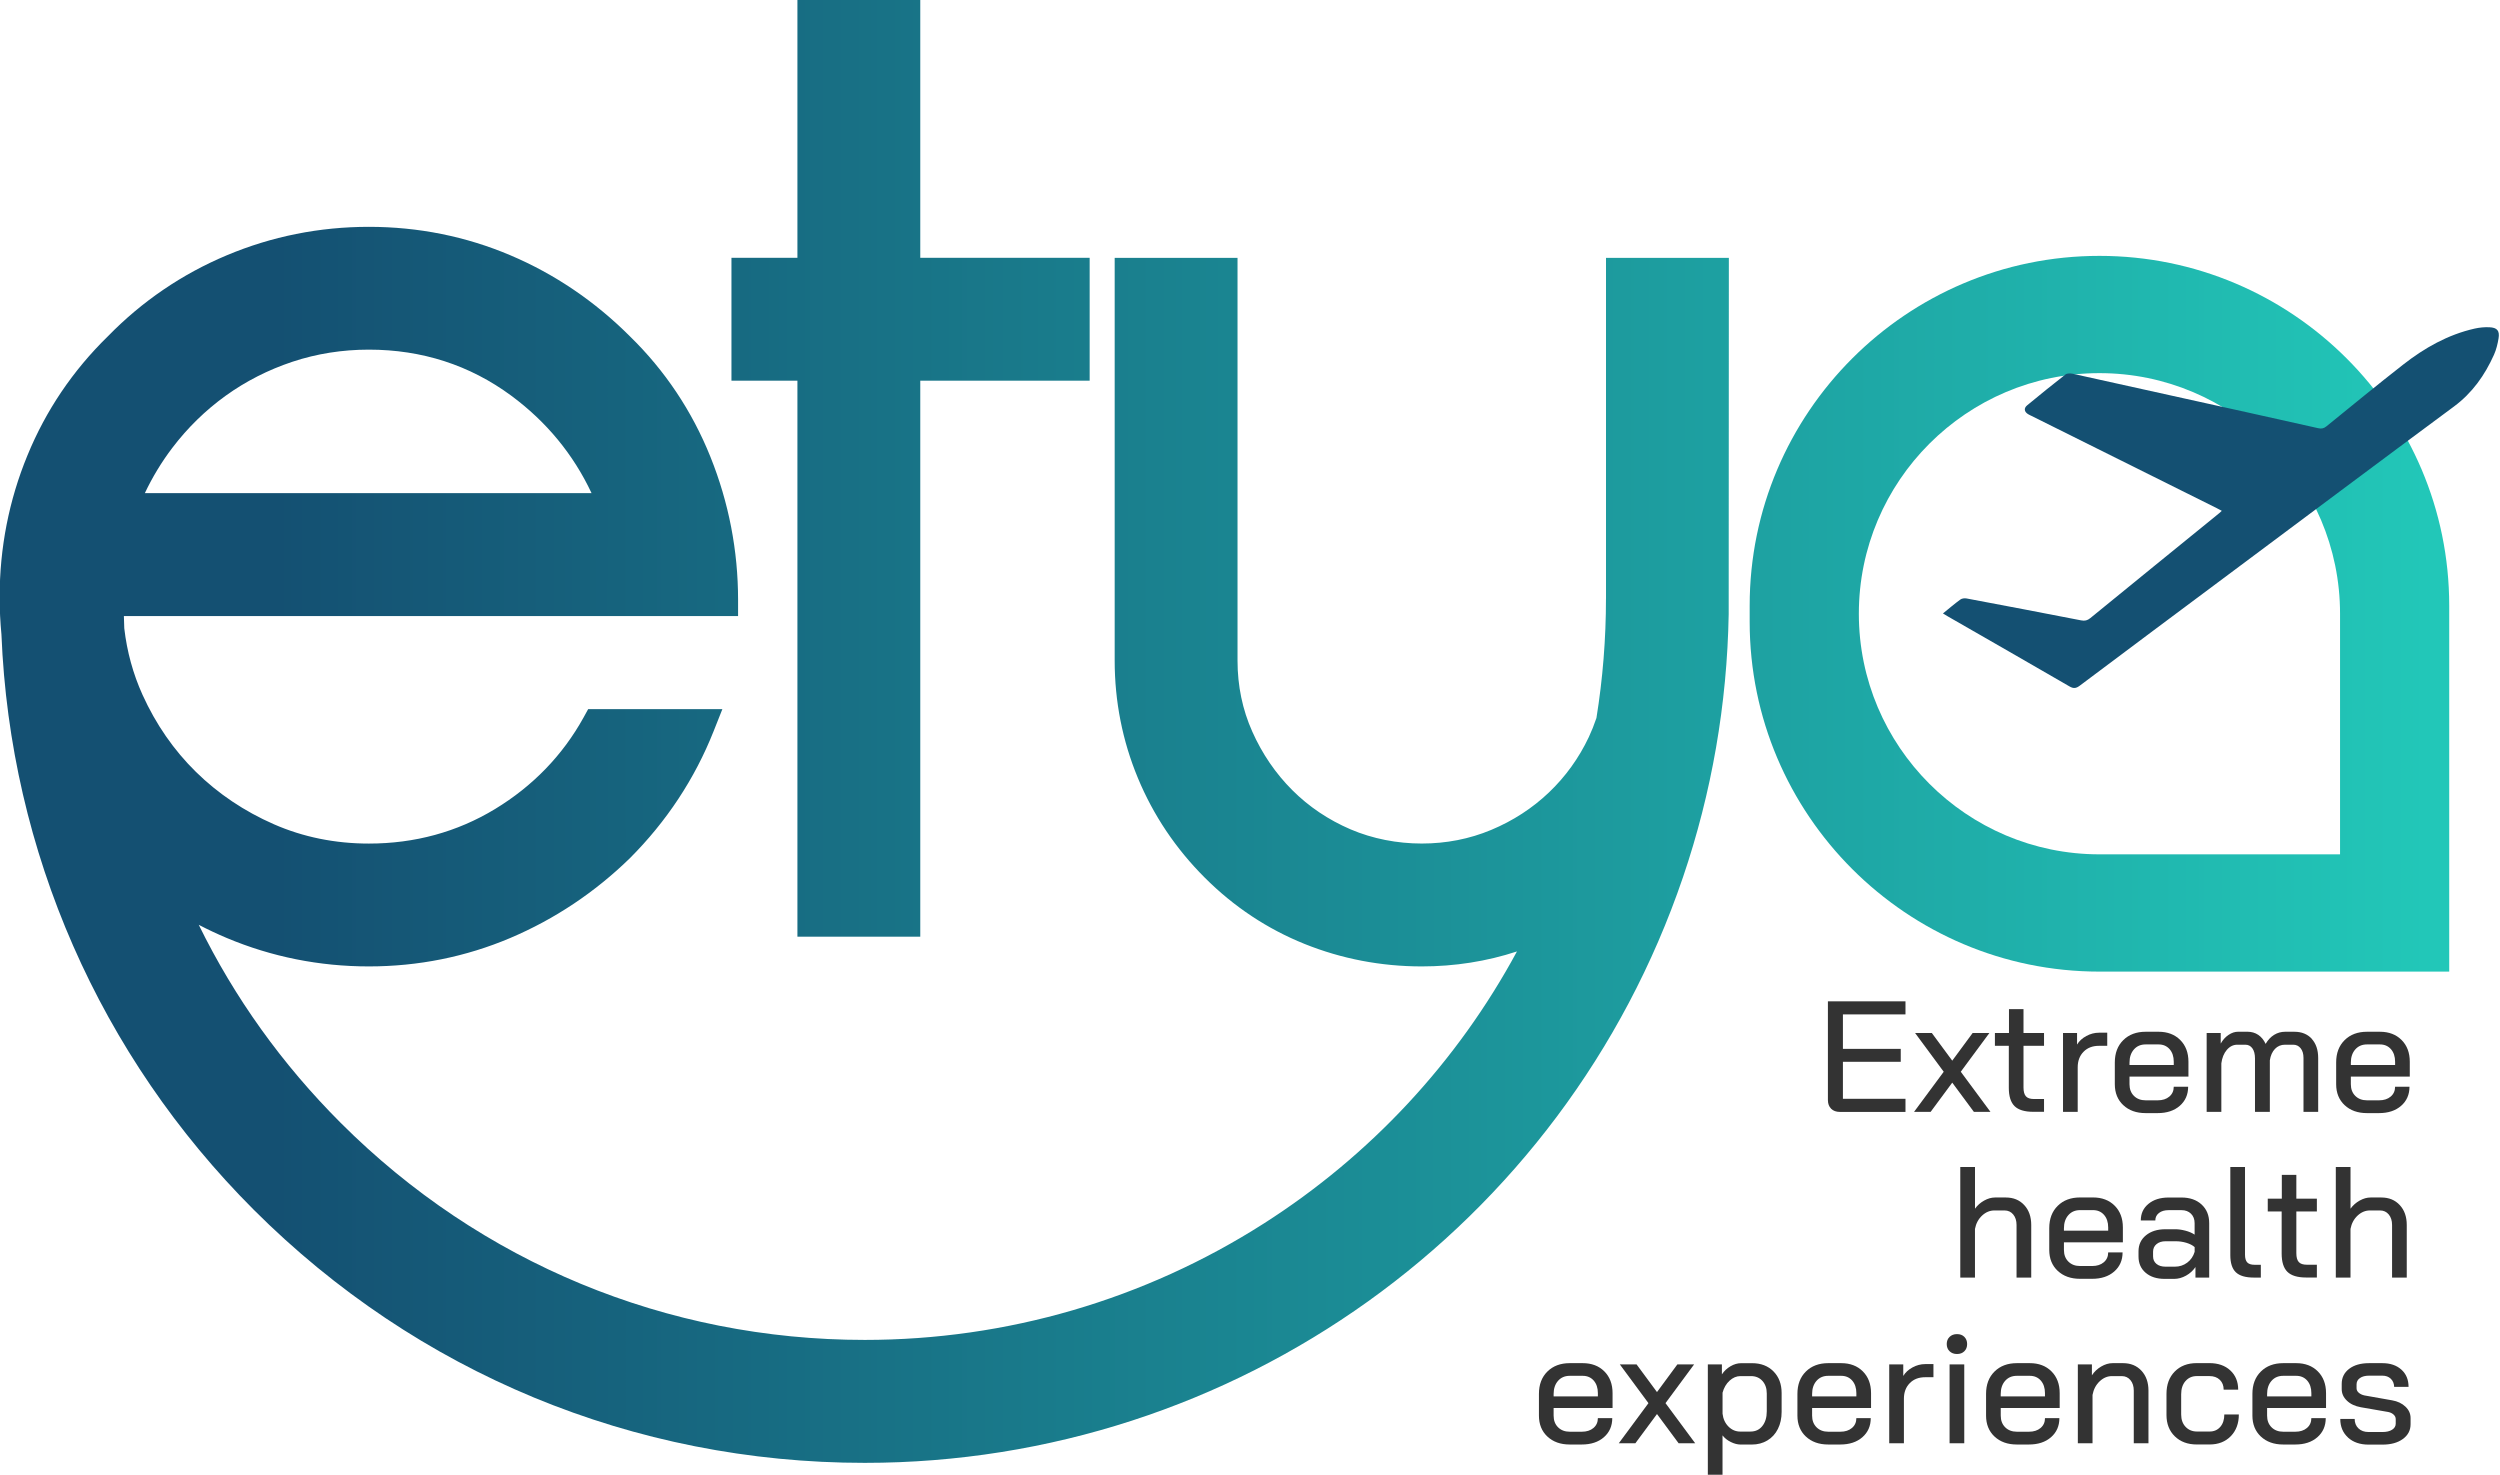<?xml version="1.0" encoding="UTF-8"?>
<svg id="katman_1" data-name="katman 1" xmlns="http://www.w3.org/2000/svg" xmlns:xlink="http://www.w3.org/1999/xlink" version="1.1" viewBox="0 0 766 452">
  <defs>
    <style>
      .cls-1 {
        fill: #333;
      }

      .cls-1, .cls-2, .cls-3, .cls-4, .cls-5 {
        stroke-width: 0px;
      }

      .cls-2 {
        fill: url(#Adsız_degrade_9);
      }

      .cls-3 {
        fill: url(#Adsız_degrade_9-2);
      }

      .cls-4 {
        fill: url(#Adsız_degrade_9-3);
      }

      .cls-5 {
        fill: #145072;
      }
    </style>
    <linearGradient id="Adsız_degrade_9" data-name="Adsız degrade 9" x1="84.36" y1="143.38" x2="739.06" y2="143.38" gradientUnits="userSpaceOnUse">
      <stop offset="0" stop-color="#145072"/>
      <stop offset="1" stop-color="#22c7b8"/>
    </linearGradient>
    <linearGradient id="Adsız_degrade_9-2" data-name="Adsız degrade 9" x1="84.36" y1="258.85" x2="739.06" y2="258.85" xlink:href="#Adsız_degrade_9"/>
    <linearGradient id="Adsız_degrade_9-3" data-name="Adsız degrade 9" x1="89.31" y1="188.05" x2="744.01" y2="188.05" xlink:href="#Adsız_degrade_9"/>
  </defs>
  <g>
    <path class="cls-1" d="M561.06,339.71c-.66-.65-.99-1.53-.99-2.66v-30.25h23.77v4.02h-19.17v10.55h17.72v3.97h-17.72v11.33h19.17v4.02h-20.09c-1.13,0-2.03-.32-2.69-.97Z"/>
    <path class="cls-1" d="M595.55,328.38l-8.76-11.86h5.13l6.25,8.47,6.24-8.47h5.13l-8.76,11.86,9.1,12.3h-5.08l-6.63-8.96-6.63,8.96h-5.08l9.1-12.3Z"/>
    <path class="cls-1" d="M617.27,338.93c-1.18-1.16-1.77-3.03-1.77-5.62v-12.88h-4.26v-3.92h4.31v-7.31h4.45v7.31h6.29v3.92h-6.29v12.78c0,1.26.25,2.16.75,2.71.5.55,1.31.82,2.44.82h3.1v3.92h-3.29c-2.65,0-4.56-.58-5.74-1.74Z"/>
    <path class="cls-1" d="M632.1,316.52h4.31v3.53c.64-1.06,1.59-1.94,2.83-2.61,1.24-.68,2.54-1.02,3.9-1.02h2.52v4.02h-2.52c-1.97,0-3.55.6-4.74,1.82-1.19,1.21-1.79,2.8-1.79,4.77v13.65h-4.5v-24.16Z"/>
    <path class="cls-1" d="M650.57,338.62c-1.73-1.63-2.59-3.77-2.59-6.41v-6.68c0-2.84.86-5.12,2.59-6.83,1.73-1.71,4.01-2.57,6.85-2.57h3.97c2.74,0,4.95.84,6.63,2.52,1.68,1.68,2.52,3.9,2.52,6.68v4.55h-18.06v2.32c0,1.49.45,2.68,1.36,3.58.9.9,2.1,1.36,3.58,1.36h3.73c1.45,0,2.63-.38,3.53-1.14.9-.76,1.36-1.77,1.36-3.03h4.41c0,2.42-.86,4.37-2.57,5.86-1.71,1.49-3.97,2.23-6.78,2.23h-3.68c-2.84,0-5.12-.82-6.85-2.45ZM666.04,326.3v-.97c0-1.61-.43-2.9-1.28-3.87-.86-.97-1.98-1.45-3.37-1.45h-3.97c-1.49,0-2.68.51-3.58,1.53-.9,1.02-1.36,2.36-1.36,4.04v.73h13.55Z"/>
    <path class="cls-1" d="M708.3,318.29c1.32,1.44,1.99,3.4,1.99,5.88v16.51h-4.5v-16.56c0-1.23-.29-2.2-.87-2.93s-1.34-1.09-2.28-1.09h-2.52c-1.23,0-2.25.43-3.07,1.28-.82.86-1.35,2.03-1.57,3.51v15.78h-4.55v-16.36c0-1.32-.27-2.36-.8-3.1-.53-.74-1.25-1.11-2.15-1.11h-2.47c-1.23,0-2.29.52-3.2,1.57-.9,1.05-1.47,2.43-1.69,4.14v14.86h-4.5v-24.16h4.31v3.24c.64-1.13,1.44-2.02,2.4-2.66.95-.64,1.93-.97,2.93-.97h2.81c1.29,0,2.41.32,3.37.97.95.65,1.7,1.57,2.25,2.76.71-1.23,1.58-2.15,2.61-2.78,1.03-.63,2.15-.94,3.34-.94h2.86c2.23,0,4,.72,5.33,2.15Z"/>
    <path class="cls-1" d="M718.39,338.62c-1.73-1.63-2.59-3.77-2.59-6.41v-6.68c0-2.84.86-5.12,2.59-6.83,1.73-1.71,4.01-2.57,6.85-2.57h3.97c2.74,0,4.95.84,6.63,2.52,1.68,1.68,2.52,3.9,2.52,6.68v4.55h-18.06v2.32c0,1.49.45,2.68,1.36,3.58.9.9,2.1,1.36,3.58,1.36h3.73c1.45,0,2.63-.38,3.53-1.14.9-.76,1.36-1.77,1.36-3.03h4.41c0,2.42-.86,4.37-2.57,5.86-1.71,1.49-3.97,2.23-6.78,2.23h-3.68c-2.84,0-5.12-.82-6.85-2.45ZM733.86,326.3v-.97c0-1.61-.43-2.9-1.28-3.87-.86-.97-1.98-1.45-3.37-1.45h-3.97c-1.49,0-2.68.51-3.58,1.53-.9,1.02-1.36,2.36-1.36,4.04v.73h13.55Z"/>
    <path class="cls-1" d="M600.64,357.56h4.5v12.78c.74-1.03,1.68-1.86,2.81-2.49,1.13-.63,2.24-.94,3.34-.94h3.29c2.32,0,4.2.77,5.64,2.32,1.44,1.55,2.15,3.58,2.15,6.1v16.12h-4.5v-16.12c0-1.32-.34-2.4-1.02-3.22-.68-.82-1.57-1.23-2.66-1.23h-3.1c-1.39,0-2.65.52-3.78,1.57-1.13,1.05-1.86,2.41-2.18,4.09v14.91h-4.5v-33.89Z"/>
    <path class="cls-1" d="M630.48,389.39c-1.73-1.63-2.59-3.77-2.59-6.41v-6.68c0-2.84.86-5.12,2.59-6.83,1.73-1.71,4.01-2.57,6.85-2.57h3.97c2.74,0,4.95.84,6.63,2.52,1.68,1.68,2.52,3.9,2.52,6.68v4.55h-18.06v2.32c0,1.49.45,2.68,1.36,3.58.9.9,2.1,1.36,3.58,1.36h3.73c1.45,0,2.63-.38,3.53-1.14.9-.76,1.36-1.77,1.36-3.03h4.41c0,2.42-.86,4.37-2.57,5.86-1.71,1.49-3.97,2.23-6.78,2.23h-3.68c-2.84,0-5.12-.82-6.85-2.45ZM645.95,377.07v-.97c0-1.61-.43-2.9-1.28-3.87-.86-.97-1.98-1.45-3.37-1.45h-3.97c-1.49,0-2.68.51-3.58,1.53-.9,1.02-1.36,2.36-1.36,4.04v.73h13.55Z"/>
    <path class="cls-1" d="M657.42,389.97c-1.45-1.24-2.18-2.9-2.18-4.96v-1.6c0-2.03.76-3.67,2.28-4.91,1.52-1.24,3.5-1.86,5.95-1.86h3.05c.97,0,2,.15,3.1.44,1.1.29,2.03.69,2.81,1.21v-3.53c0-1.19-.37-2.15-1.11-2.88-.74-.73-1.71-1.09-2.9-1.09h-3.97c-1.23,0-2.21.29-2.95.87s-1.11,1.34-1.11,2.28h-4.45c0-2.1.78-3.79,2.35-5.08,1.56-1.29,3.62-1.94,6.17-1.94h3.97c2.55,0,4.6.72,6.15,2.15,1.55,1.44,2.32,3.33,2.32,5.69v16.7h-4.21v-3.24c-.74,1.1-1.71,1.98-2.9,2.64-1.19.66-2.4.99-3.63.99h-2.9c-2.42,0-4.36-.62-5.81-1.86ZM666.38,388.11c1.42,0,2.68-.41,3.78-1.23,1.1-.82,1.86-1.93,2.28-3.32v-1.45c-.61-.55-1.45-.98-2.52-1.31-1.07-.32-2.16-.48-3.29-.48h-3.1c-1.13,0-2.05.29-2.76.87-.71.58-1.07,1.36-1.07,2.32v1.45c0,.97.35,1.73,1.04,2.3.69.57,1.62.85,2.78.85h2.86Z"/>
    <path class="cls-1" d="M685.06,389.82c-1.13-1.08-1.69-2.83-1.69-5.25v-27.01h4.5v26.87c0,1.1.23,1.89.68,2.37.45.48,1.19.73,2.23.73h1.94v3.92h-2.13c-2.55,0-4.39-.54-5.52-1.62Z"/>
    <path class="cls-1" d="M700.87,389.7c-1.18-1.16-1.77-3.03-1.77-5.62v-12.88h-4.26v-3.92h4.31v-7.31h4.45v7.31h6.29v3.92h-6.29v12.78c0,1.26.25,2.16.75,2.71.5.55,1.31.82,2.44.82h3.1v3.92h-3.29c-2.65,0-4.56-.58-5.74-1.74Z"/>
    <path class="cls-1" d="M715.7,357.56h4.5v12.78c.74-1.03,1.68-1.86,2.81-2.49,1.13-.63,2.24-.94,3.34-.94h3.29c2.32,0,4.2.77,5.64,2.32,1.44,1.55,2.15,3.58,2.15,6.1v16.12h-4.5v-16.12c0-1.32-.34-2.4-1.02-3.22-.68-.82-1.57-1.23-2.66-1.23h-3.1c-1.39,0-2.65.52-3.78,1.57-1.13,1.05-1.86,2.41-2.18,4.09v14.91h-4.5v-33.89Z"/>
    <path class="cls-1" d="M474.12,440.16c-1.73-1.63-2.59-3.77-2.59-6.41v-6.68c0-2.84.86-5.12,2.59-6.83,1.73-1.71,4.01-2.57,6.85-2.57h3.97c2.74,0,4.95.84,6.63,2.52,1.68,1.68,2.52,3.9,2.52,6.68v4.55h-18.06v2.32c0,1.49.45,2.68,1.36,3.58.9.9,2.1,1.36,3.58,1.36h3.73c1.45,0,2.63-.38,3.53-1.14.9-.76,1.36-1.77,1.36-3.03h4.41c0,2.42-.86,4.37-2.57,5.86-1.71,1.49-3.97,2.23-6.78,2.23h-3.68c-2.84,0-5.12-.82-6.85-2.45ZM489.59,427.84v-.97c0-1.61-.43-2.9-1.28-3.87-.86-.97-1.98-1.45-3.37-1.45h-3.97c-1.49,0-2.68.51-3.58,1.53-.9,1.02-1.36,2.36-1.36,4.04v.73h13.55Z"/>
    <path class="cls-1" d="M505.08,429.92l-8.76-11.86h5.13l6.25,8.47,6.24-8.47h5.13l-8.76,11.86,9.1,12.3h-5.08l-6.63-8.96-6.63,8.96h-5.08l9.1-12.3Z"/>
    <path class="cls-1" d="M523.28,418.06h4.31v3.05c.68-1.03,1.56-1.86,2.64-2.49,1.08-.63,2.17-.94,3.27-.94h3.34c2.71,0,4.9.84,6.56,2.52s2.49,3.89,2.49,6.63v5.76c0,1.97-.38,3.71-1.14,5.23-.76,1.52-1.83,2.7-3.22,3.53-1.39.84-2.99,1.26-4.79,1.26h-3.39c-.97,0-1.98-.26-3.03-.78-1.05-.52-1.9-1.19-2.54-2.03v12.05h-4.5v-33.79ZM536.35,438.63c1.52,0,2.73-.56,3.63-1.69.9-1.13,1.36-2.63,1.36-4.5v-5.47c0-1.58-.44-2.86-1.33-3.85s-2.06-1.48-3.51-1.48h-3.24c-1.19,0-2.3.47-3.32,1.4-1.02.94-1.74,2.16-2.15,3.68v6.44c.19,1.61.8,2.93,1.82,3.95s2.23,1.53,3.65,1.53h3.1Z"/>
    <path class="cls-1" d="M553.32,440.16c-1.73-1.63-2.59-3.77-2.59-6.41v-6.68c0-2.84.86-5.12,2.59-6.83,1.73-1.71,4.01-2.57,6.85-2.57h3.97c2.74,0,4.95.84,6.63,2.52,1.68,1.68,2.52,3.9,2.52,6.68v4.55h-18.06v2.32c0,1.49.45,2.68,1.36,3.58.9.9,2.1,1.36,3.58,1.36h3.73c1.45,0,2.63-.38,3.53-1.14.9-.76,1.36-1.77,1.36-3.03h4.41c0,2.42-.86,4.37-2.57,5.86-1.71,1.49-3.97,2.23-6.78,2.23h-3.68c-2.84,0-5.12-.82-6.85-2.45ZM568.79,427.84v-.97c0-1.61-.43-2.9-1.28-3.87-.86-.97-1.98-1.45-3.37-1.45h-3.97c-1.49,0-2.68.51-3.58,1.53-.9,1.02-1.36,2.36-1.36,4.04v.73h13.55Z"/>
    <path class="cls-1" d="M578.85,418.06h4.31v3.53c.64-1.06,1.59-1.94,2.83-2.61,1.24-.68,2.54-1.02,3.9-1.02h2.52v4.02h-2.52c-1.97,0-3.55.6-4.74,1.82-1.19,1.21-1.79,2.8-1.79,4.77v13.65h-4.5v-24.16Z"/>
    <path class="cls-1" d="M597.35,414.02c-.58-.56-.87-1.3-.87-2.2s.29-1.64.87-2.2c.58-.56,1.34-.85,2.28-.85s1.69.28,2.25.85c.56.57.85,1.3.85,2.2s-.28,1.64-.85,2.2c-.57.57-1.32.85-2.25.85s-1.69-.28-2.28-.85ZM597.35,418.06h4.5v24.16h-4.5v-24.16Z"/>
    <path class="cls-1" d="M611.12,440.16c-1.73-1.63-2.59-3.77-2.59-6.41v-6.68c0-2.84.86-5.12,2.59-6.83,1.73-1.71,4.01-2.57,6.85-2.57h3.97c2.74,0,4.95.84,6.63,2.52,1.68,1.68,2.52,3.9,2.52,6.68v4.55h-18.06v2.32c0,1.49.45,2.68,1.36,3.58.9.9,2.1,1.36,3.58,1.36h3.73c1.45,0,2.63-.38,3.53-1.14.9-.76,1.36-1.77,1.36-3.03h4.41c0,2.42-.86,4.37-2.57,5.86-1.71,1.49-3.97,2.23-6.78,2.23h-3.68c-2.84,0-5.12-.82-6.85-2.45ZM626.58,427.84v-.97c0-1.61-.43-2.9-1.28-3.87-.86-.97-1.98-1.45-3.37-1.45h-3.97c-1.49,0-2.68.51-3.58,1.53-.9,1.02-1.36,2.36-1.36,4.04v.73h13.55Z"/>
    <path class="cls-1" d="M636.65,418.06h4.31v3.34c.71-1.1,1.65-1.99,2.83-2.69,1.18-.69,2.35-1.04,3.51-1.04h3.2c2.32,0,4.2.77,5.64,2.32,1.44,1.55,2.15,3.58,2.15,6.1v16.12h-4.5v-16.12c0-1.32-.34-2.4-1.02-3.22-.68-.82-1.57-1.23-2.66-1.23h-3c-1.39,0-2.65.53-3.78,1.6-1.13,1.07-1.86,2.45-2.18,4.16v14.81h-4.5v-24.16Z"/>
    <path class="cls-1" d="M666.38,440.11c-1.71-1.66-2.57-3.85-2.57-6.56v-6.49c0-2.84.85-5.12,2.54-6.83,1.69-1.71,3.93-2.57,6.7-2.57h3.92c2.65,0,4.78.74,6.39,2.23,1.61,1.49,2.42,3.45,2.42,5.91h-4.45c0-1.26-.4-2.27-1.19-3.03-.79-.76-1.85-1.14-3.17-1.14h-3.87c-1.42,0-2.57.51-3.46,1.52-.89,1.02-1.33,2.36-1.33,4.04v6.2c0,1.58.45,2.85,1.36,3.8.9.95,2.06,1.43,3.49,1.43h3.87c1.36,0,2.44-.48,3.27-1.43.82-.95,1.23-2.22,1.23-3.8h4.45c0,2.74-.82,4.96-2.47,6.66-1.65,1.69-3.81,2.54-6.49,2.54h-3.92c-2.78,0-5.02-.83-6.73-2.49Z"/>
    <path class="cls-1" d="M692.73,440.16c-1.73-1.63-2.59-3.77-2.59-6.41v-6.68c0-2.84.86-5.12,2.59-6.83,1.73-1.71,4.01-2.57,6.85-2.57h3.97c2.74,0,4.95.84,6.63,2.52,1.68,1.68,2.52,3.9,2.52,6.68v4.55h-18.06v2.32c0,1.49.45,2.68,1.36,3.58.9.9,2.1,1.36,3.58,1.36h3.73c1.45,0,2.63-.38,3.53-1.14.9-.76,1.36-1.77,1.36-3.03h4.41c0,2.42-.86,4.37-2.57,5.86-1.71,1.49-3.97,2.23-6.78,2.23h-3.68c-2.84,0-5.12-.82-6.85-2.45ZM708.2,427.84v-.97c0-1.61-.43-2.9-1.28-3.87-.86-.97-1.98-1.45-3.37-1.45h-3.97c-1.49,0-2.68.51-3.58,1.53-.9,1.02-1.36,2.36-1.36,4.04v.73h13.55Z"/>
    <path class="cls-1" d="M719.43,440.45c-1.58-1.44-2.37-3.33-2.37-5.69h4.41c0,1.19.39,2.16,1.16,2.9.77.74,1.81,1.11,3.1,1.11h4.26c1.23,0,2.21-.23,2.95-.7.74-.47,1.11-1.09,1.11-1.86v-1.4c0-.52-.22-.98-.65-1.38-.44-.4-.99-.67-1.67-.8l-8.37-1.45c-1.78-.32-3.2-.99-4.26-2.01-1.07-1.02-1.6-2.2-1.6-3.56v-1.6c0-1.9.76-3.44,2.28-4.6,1.52-1.16,3.55-1.74,6.1-1.74h4.07c2.42,0,4.36.66,5.83,1.98,1.47,1.32,2.2,3.08,2.2,5.28h-4.41c-.03-1.03-.38-1.86-1.04-2.49-.66-.63-1.52-.94-2.59-.94h-4.02c-1.19,0-2.14.24-2.83.73-.69.48-1.04,1.13-1.04,1.94v1.21c0,.52.23.97.68,1.36.45.39,1.03.66,1.74.82l8.47,1.5c1.68.29,3.04.94,4.09,1.94s1.57,2.16,1.57,3.49v1.89c0,1.87-.79,3.38-2.37,4.53s-3.66,1.72-6.24,1.72h-4.26c-2.61,0-4.71-.72-6.29-2.15Z"/>
  </g>
  <g>
    <polygon class="cls-2" points="244.33 287 281.97 287 281.97 116.64 333.87 116.64 333.87 78.99 281.97 78.99 281.97 -.24 244.33 -.24 244.33 78.99 224.12 78.99 224.12 116.64 244.33 116.64 244.33 287"/>
    <path class="cls-3" d="M492.07,183.45c0,12.24-.98,24.53-2.92,36.54-.7,2.08-1.49,4.05-2.34,5.86-3.03,6.42-7.14,12.12-12.21,16.95-5.08,4.84-11.04,8.71-17.71,11.49-6.62,2.77-13.77,4.17-21.26,4.17s-15.08-1.46-21.82-4.35c-6.78-2.91-12.79-6.95-17.86-12.02-5.1-5.09-9.22-11.13-12.25-17.93-3-6.7-4.52-14.02-4.52-21.75v-123.41h-37.64v123.41c0,12.5,2.39,24.6,7.11,35.97,4.72,11.39,11.61,21.66,20.49,30.53,8.88,8.89,19.17,15.72,30.58,20.31,11.36,4.57,23.45,6.89,35.92,6.89,10.08,0,19.87-1.54,29.16-4.59-18.28,33.85-44.87,62.48-77.5,83.32-36.57,23.36-78.87,35.71-122.33,35.71-60.66,0-117.69-23.62-160.59-66.52-17.94-17.94-32.52-38.3-43.48-60.67,2.8,1.46,5.67,2.81,8.59,4.04,13.75,5.78,28.4,8.71,43.52,8.71s29.71-2.93,43.34-8.71c13.59-5.77,25.9-13.97,36.63-24.43,11.26-11.27,19.9-24.36,25.67-38.92l2.69-6.78h-41.12l-1.41,2.56c-6.41,11.59-15.55,21.03-27.15,28.07-11.58,7.02-24.57,10.57-38.63,10.57-10.36,0-20.15-1.99-29.11-5.92-9.04-3.96-17.07-9.35-23.87-16.03-6.79-6.66-12.3-14.62-16.39-23.66-2.88-6.37-4.76-13.22-5.58-20.36-.05-1.29-.09-2.53-.12-3.74h188.19v-4.96c0-15.09-2.85-29.84-8.48-43.84-5.64-14.04-13.96-26.48-24.67-36.92-10.71-10.71-23.03-19.06-36.63-24.83-13.63-5.78-28.21-8.71-43.34-8.71s-29.77,2.93-43.52,8.71c-13.73,5.76-26,14.12-36.45,24.83-10.73,10.47-19.02,22.75-24.65,36.49C2.75,153.25-.11,167.88-.11,183c0,3.78.19,7.6.55,11.37,2.68,66.52,30.13,129.12,77.31,176.3,50.01,50.01,116.49,77.55,187.21,77.55,113.45,0,214.2-72.12,250.71-179.45,8.81-25.89,13.51-53.01,14-80.6l.05-109.16h-37.64v104.46ZM52.77,137.26c4.69-6.18,10.2-11.56,16.38-16.01,6.15-4.43,13.04-7.94,20.46-10.41,7.4-2.46,15.27-3.71,23.4-3.71,16.26,0,30.93,4.74,43.61,14.09,10.78,7.96,19.05,17.99,24.63,29.88H44.38c2.32-4.91,5.13-9.54,8.39-13.84Z"/>
    <path class="cls-4" d="M643.27,78.4c-59.1,0-107.17,48.08-107.17,107.17v4.96c0,59.1,48.08,107.17,107.17,107.17h107.17v-112.13c0-59.1-48.08-107.17-107.17-107.17ZM716.99,261.77h-73.72c-40.65,0-73.72-33.07-73.72-73.72s33.07-73.72,73.72-73.72,73.72,33.07,73.72,73.72v73.72Z"/>
  </g>
  <path class="cls-5" d="M595.33,187.95c1.91-1.55,3.56-2.97,5.33-4.26.48-.35,1.31-.44,1.92-.32,11.7,2.2,23.4,4.43,35.08,6.71,1.13.22,1.91.04,2.81-.69,13.15-10.75,26.34-21.45,39.52-32.17.21-.17.4-.36.77-.7-.6-.32-1.09-.6-1.6-.85-18.88-9.4-37.75-18.8-56.63-28.2-.39-.19-.8-.37-1.17-.6-1.15-.74-1.3-1.81-.24-2.68,3.88-3.19,7.77-6.37,11.74-9.45.51-.4,1.55-.37,2.28-.21,17.92,3.94,35.83,7.92,53.75,11.89,7.14,1.59,14.29,3.16,21.42,4.78.99.23,1.7.09,2.52-.58,7.8-6.34,15.57-12.71,23.49-18.9,6.55-5.12,13.7-9.18,21.91-11.04,1.47-.33,3.04-.48,4.54-.41,2.36.1,3.17,1.08,2.79,3.4-.28,1.71-.7,3.45-1.4,5.02-2.81,6.26-6.62,11.69-12.27,15.87-23.09,17.09-46.08,34.31-69.11,51.49-15.19,11.33-30.38,22.66-45.54,34.04-1.11.83-1.89.96-3.14.23-12.38-7.18-24.81-14.29-37.22-21.42-.46-.27-.91-.55-1.56-.94Z"/>
</svg>
